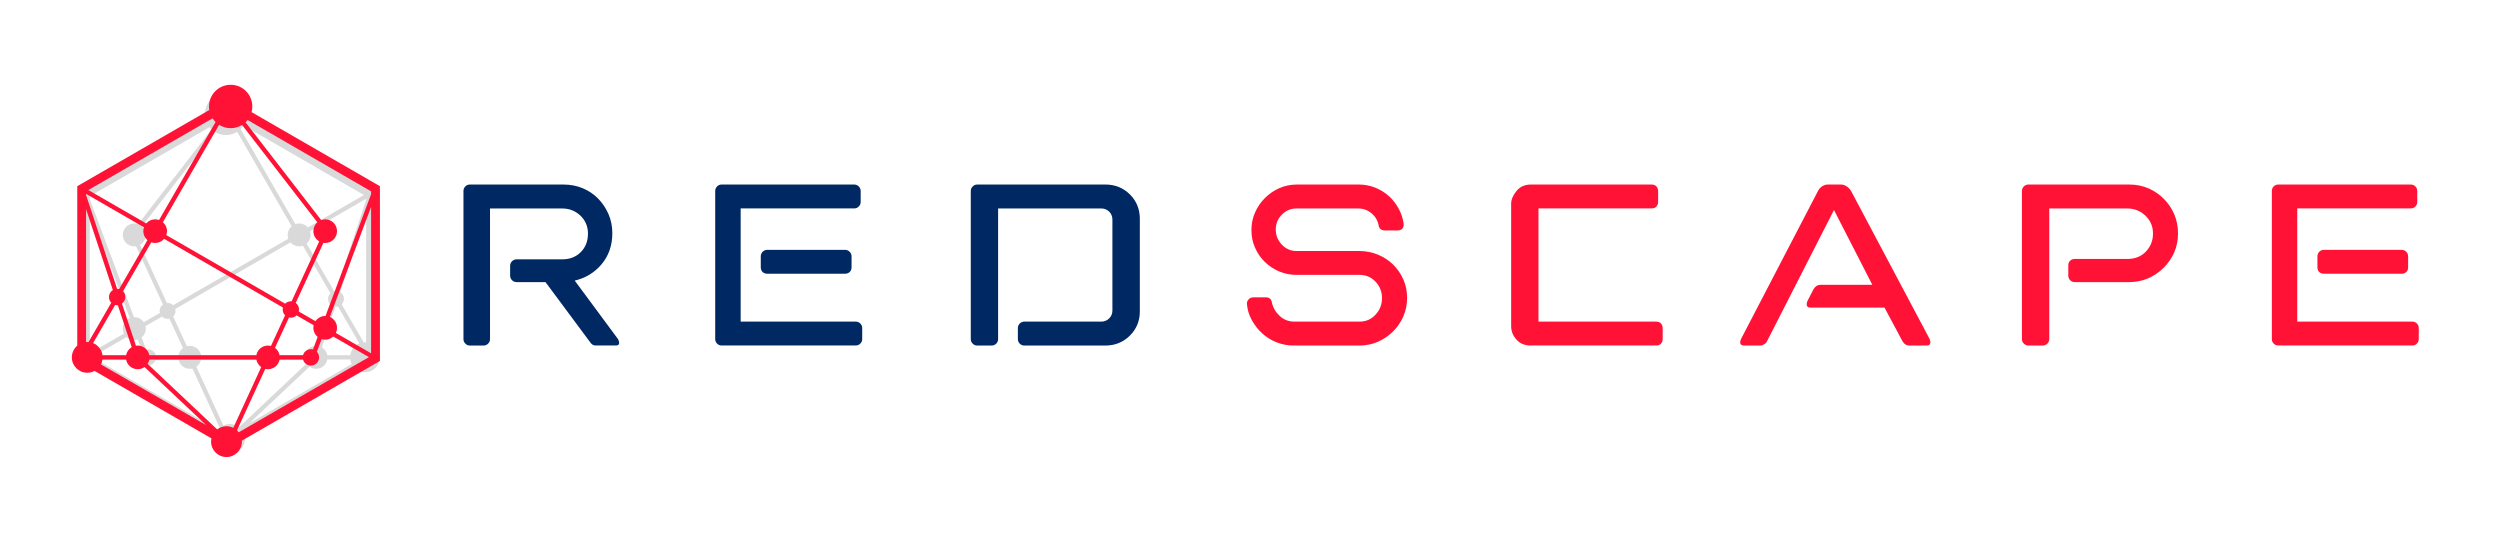<svg xmlns="http://www.w3.org/2000/svg" xmlns:xlink="http://www.w3.org/1999/xlink" width="135" viewBox="0 0 135 30" height="30" preserveAspectRatio="xMidYMid meet"><defs><clipPath id="clip-0"><path d="M 25 9.41 L 34 9.41 L 34 19 L 25 19 Z M 25 9.41 " clip-rule="nonzero"></path></clipPath><clipPath id="clip-1"><path d="M 38 9.41 L 47 9.41 L 47 19 L 38 19 Z M 38 9.41 " clip-rule="nonzero"></path></clipPath><clipPath id="clip-2"><path d="M 52 9.41 L 62 9.41 L 62 19 L 52 19 Z M 52 9.41 " clip-rule="nonzero"></path></clipPath><clipPath id="clip-3"><path d="M 67 9.41 L 76 9.41 L 76 19 L 67 19 Z M 67 9.41 " clip-rule="nonzero"></path></clipPath><clipPath id="clip-4"><path d="M 81 9.41 L 90 9.41 L 90 19 L 81 19 Z M 81 9.41 " clip-rule="nonzero"></path></clipPath><clipPath id="clip-5"><path d="M 93 9.41 L 105 9.41 L 105 19 L 93 19 Z M 93 9.41 " clip-rule="nonzero"></path></clipPath><clipPath id="clip-6"><path d="M 109 9.41 L 118 9.41 L 118 19 L 109 19 Z M 109 9.41 " clip-rule="nonzero"></path></clipPath><clipPath id="clip-7"><path d="M 122 9.41 L 131 9.41 L 131 19 L 122 19 Z M 122 9.41 " clip-rule="nonzero"></path></clipPath></defs><path fill="rgb(0%, 0%, 0%)" d="M 4.387 10.332 L 4.387 19.48 L 11.617 23.652 C 11.613 23.672 11.613 23.688 11.613 23.703 C 11.613 24.148 11.977 24.512 12.418 24.512 C 12.863 24.512 13.227 24.152 13.227 23.703 C 13.227 23.648 13.219 23.59 13.207 23.535 L 19.324 20.004 C 19.438 20.066 19.57 20.102 19.711 20.102 C 20.156 20.102 20.516 19.738 20.516 19.293 C 20.516 19.047 20.406 18.828 20.23 18.68 L 20.23 10.332 L 13.32 6.344 C 13.332 6.281 13.336 6.223 13.336 6.156 C 13.336 5.531 12.828 5.023 12.203 5.023 C 11.574 5.023 11.066 5.531 11.066 6.156 C 11.066 6.262 11.078 6.359 11.105 6.453 Z M 4.848 11.414 L 7.008 17.176 C 6.785 17.273 6.633 17.492 6.633 17.746 C 6.633 17.844 6.652 17.934 6.691 18.016 L 4.848 19.078 Z M 7.648 18.227 C 7.785 18.109 7.871 17.938 7.871 17.746 C 7.871 17.699 7.867 17.656 7.855 17.609 L 8.75 17.094 C 8.828 17.172 8.934 17.219 9.051 17.219 C 9.082 17.219 9.117 17.215 9.148 17.207 L 9.883 18.797 C 9.758 18.887 9.668 19.023 9.641 19.18 L 8.414 19.18 C 8.363 19 8.199 18.867 8 18.867 C 7.965 18.867 7.926 18.871 7.891 18.879 Z M 19.77 10.797 L 18.148 15.707 C 18.145 15.707 18.145 15.707 18.145 15.707 C 18.109 15.707 18.074 15.711 18.039 15.719 L 16.559 13.156 C 16.691 13.043 16.773 12.875 16.773 12.688 C 16.773 12.613 16.762 12.547 16.738 12.484 L 19.77 10.734 Z M 12.805 7.117 L 15.75 12.219 C 15.617 12.332 15.535 12.5 15.535 12.688 C 15.535 12.758 15.547 12.828 15.57 12.891 L 9.352 16.48 C 9.273 16.406 9.168 16.359 9.051 16.359 C 9.039 16.359 9.023 16.359 9.012 16.359 L 7.566 13.219 C 7.75 13.113 7.871 12.914 7.871 12.688 C 7.871 12.504 7.789 12.336 7.664 12.223 L 11.605 7.125 C 11.777 7.23 11.984 7.293 12.203 7.293 C 12.426 7.293 12.633 7.23 12.805 7.117 Z M 10.09 18.695 L 9.352 17.094 C 9.43 17.016 9.48 16.906 9.48 16.789 C 9.48 16.75 9.473 16.715 9.465 16.684 L 15.684 13.09 C 15.801 13.223 15.969 13.305 16.156 13.305 C 16.227 13.305 16.293 13.293 16.359 13.27 L 17.84 15.836 C 17.762 15.91 17.715 16.016 17.715 16.133 C 17.715 16.277 17.785 16.402 17.891 16.48 L 17.164 18.684 C 17.133 18.676 17.102 18.676 17.07 18.676 C 16.766 18.676 16.516 18.891 16.461 19.18 L 10.855 19.18 C 10.805 18.891 10.551 18.676 10.25 18.676 C 10.191 18.676 10.141 18.684 10.09 18.695 Z M 19.406 18.547 C 19.145 18.656 18.953 18.891 18.914 19.18 L 17.676 19.18 C 17.645 19 17.531 18.848 17.379 18.758 L 18.105 16.562 C 18.121 16.562 18.133 16.562 18.145 16.562 C 18.184 16.562 18.219 16.559 18.25 16.551 Z M 18.992 19.66 L 13.477 22.848 L 16.711 19.801 C 16.812 19.871 16.934 19.914 17.07 19.914 C 17.371 19.914 17.625 19.699 17.676 19.41 L 18.914 19.41 C 18.926 19.5 18.953 19.586 18.992 19.66 Z M 12.066 22.98 L 10.602 19.805 C 10.73 19.715 10.828 19.574 10.855 19.41 L 16.461 19.41 C 16.477 19.492 16.508 19.566 16.551 19.633 L 12.91 23.066 C 12.773 22.961 12.605 22.898 12.422 22.898 C 12.293 22.898 12.172 22.93 12.066 22.98 Z M 11.316 6.867 C 11.348 6.906 11.383 6.945 11.422 6.984 L 7.461 12.105 C 7.398 12.082 7.324 12.066 7.25 12.066 C 6.91 12.066 6.633 12.344 6.633 12.688 C 6.633 13.027 6.91 13.305 7.25 13.305 C 7.285 13.305 7.316 13.305 7.348 13.297 L 8.797 16.441 C 8.691 16.52 8.621 16.645 8.621 16.789 C 8.621 16.824 8.625 16.859 8.637 16.895 L 7.766 17.398 C 7.652 17.234 7.465 17.125 7.25 17.125 C 7.246 17.125 7.242 17.129 7.234 17.129 L 4.848 10.754 L 4.848 10.598 Z M 13.152 6.777 L 19.652 10.531 L 16.625 12.281 C 16.512 12.148 16.344 12.066 16.156 12.066 C 16.082 12.066 16.016 12.078 15.949 12.102 L 12.992 6.973 C 13.051 6.914 13.105 6.852 13.152 6.777 Z M 19.77 18.492 C 19.75 18.492 19.73 18.488 19.711 18.488 C 19.688 18.488 19.664 18.488 19.641 18.492 L 18.453 16.434 C 18.527 16.355 18.574 16.25 18.574 16.133 C 18.574 15.98 18.492 15.844 18.367 15.77 L 19.77 11.535 Z M 11.781 23.215 L 4.965 19.281 L 6.832 18.203 C 6.941 18.305 7.09 18.367 7.25 18.367 C 7.316 18.367 7.383 18.355 7.441 18.336 L 7.691 19 C 7.617 19.078 7.57 19.18 7.57 19.293 C 7.57 19.531 7.766 19.723 8 19.723 C 8.199 19.723 8.363 19.59 8.414 19.41 L 9.641 19.41 C 9.695 19.699 9.945 19.914 10.25 19.914 C 10.297 19.914 10.344 19.91 10.391 19.898 L 11.871 23.117 C 11.84 23.145 11.809 23.18 11.781 23.215 Z M 11.781 23.215 " fill-opacity="0.149" fill-rule="nonzero"></path><path fill="rgb(100%, 7.059%, 21.179%)" d="M 13.586 6.055 C 13.613 5.957 13.625 5.855 13.625 5.75 C 13.625 5.102 13.102 4.578 12.457 4.578 C 11.809 4.578 11.285 5.102 11.285 5.75 C 11.285 5.816 11.289 5.879 11.301 5.941 L 4.172 10.055 L 4.172 18.664 C 3.992 18.816 3.879 19.047 3.879 19.301 C 3.879 19.758 4.254 20.129 4.711 20.129 C 4.855 20.129 4.988 20.094 5.109 20.031 L 11.418 23.672 C 11.406 23.73 11.398 23.789 11.398 23.848 C 11.398 24.309 11.77 24.68 12.23 24.68 C 12.688 24.68 13.062 24.309 13.062 23.848 C 13.062 23.832 13.059 23.812 13.059 23.797 L 20.516 19.492 L 20.516 10.055 Z M 20.039 19.078 L 18.137 17.98 C 18.176 17.895 18.199 17.801 18.199 17.703 C 18.199 17.438 18.043 17.215 17.812 17.113 L 20.039 11.172 Z M 16.902 18.871 C 16.863 18.863 16.828 18.855 16.789 18.855 C 16.586 18.855 16.414 18.992 16.363 19.18 L 15.098 19.18 C 15.066 19.02 14.977 18.879 14.848 18.785 L 15.605 17.145 C 15.637 17.152 15.672 17.156 15.707 17.156 C 15.828 17.156 15.938 17.109 16.016 17.031 L 16.938 17.562 C 16.93 17.609 16.922 17.652 16.922 17.703 C 16.922 17.902 17.012 18.078 17.152 18.195 Z M 4.648 10.469 L 7.773 12.273 C 7.75 12.34 7.738 12.41 7.738 12.484 C 7.738 12.676 7.824 12.852 7.961 12.969 L 6.434 15.609 C 6.398 15.602 6.363 15.598 6.324 15.598 L 4.648 10.535 Z M 12.457 6.922 C 12.68 6.922 12.891 6.855 13.07 6.746 L 17.137 12.004 C 17.004 12.121 16.922 12.293 16.922 12.484 C 16.922 12.719 17.051 12.922 17.238 13.035 L 15.746 16.273 C 15.73 16.273 15.719 16.27 15.707 16.27 C 15.586 16.27 15.477 16.32 15.398 16.398 L 8.98 12.695 C 9.004 12.629 9.02 12.559 9.02 12.484 C 9.02 12.289 8.93 12.117 8.797 12 L 11.832 6.738 C 12.012 6.855 12.227 6.922 12.457 6.922 Z M 14.469 18.66 C 14.156 18.66 13.898 18.883 13.844 19.18 L 8.062 19.18 C 8.008 18.883 7.746 18.66 7.434 18.66 C 7.402 18.66 7.371 18.664 7.34 18.668 L 6.586 16.395 C 6.695 16.312 6.766 16.184 6.766 16.039 C 6.766 15.918 6.719 15.809 6.641 15.73 L 8.168 13.086 C 8.234 13.109 8.305 13.121 8.379 13.121 C 8.57 13.121 8.746 13.035 8.863 12.898 L 15.277 16.605 C 15.27 16.641 15.266 16.676 15.266 16.715 C 15.266 16.836 15.312 16.949 15.395 17.027 L 14.633 18.68 C 14.582 18.668 14.527 18.66 14.469 18.66 Z M 6.215 16.469 C 6.25 16.477 6.285 16.48 6.324 16.48 C 6.34 16.48 6.352 16.48 6.363 16.48 L 7.113 18.746 C 6.957 18.84 6.844 18.996 6.809 19.18 L 5.535 19.18 C 5.492 18.883 5.293 18.637 5.027 18.527 Z M 5.535 19.418 L 6.809 19.418 C 6.863 19.715 7.125 19.938 7.438 19.938 C 7.574 19.938 7.699 19.895 7.805 19.82 L 11.141 22.961 L 5.453 19.68 C 5.492 19.598 5.52 19.512 5.535 19.418 Z M 12.23 23.016 C 12.043 23.016 11.867 23.082 11.727 23.188 L 7.973 19.648 C 8.016 19.578 8.047 19.5 8.062 19.418 L 13.844 19.418 C 13.875 19.586 13.973 19.73 14.105 19.824 L 12.598 23.102 C 12.484 23.047 12.363 23.016 12.23 23.016 Z M 20.039 10.332 L 20.039 10.488 L 17.578 17.062 C 17.57 17.062 17.566 17.062 17.562 17.062 C 17.344 17.062 17.148 17.176 17.035 17.344 L 16.137 16.824 C 16.145 16.789 16.148 16.754 16.148 16.715 C 16.148 16.566 16.078 16.438 15.969 16.359 L 17.465 13.113 C 17.496 13.121 17.527 13.121 17.562 13.121 C 17.914 13.121 18.199 12.836 18.199 12.484 C 18.199 12.129 17.914 11.844 17.562 11.844 C 17.484 11.844 17.414 11.859 17.344 11.883 L 13.258 6.602 C 13.301 6.562 13.336 6.523 13.371 6.48 Z M 11.641 6.59 L 8.59 11.879 C 8.523 11.855 8.453 11.844 8.379 11.844 C 8.184 11.844 8.012 11.93 7.895 12.066 L 4.77 10.262 L 11.477 6.391 C 11.523 6.465 11.578 6.531 11.641 6.59 Z M 4.648 11.293 L 6.094 15.664 C 5.969 15.738 5.883 15.879 5.883 16.039 C 5.883 16.16 5.93 16.27 6.008 16.348 L 4.781 18.473 C 4.758 18.469 4.734 18.469 4.711 18.469 C 4.691 18.469 4.672 18.469 4.648 18.469 Z M 12.797 23.238 L 14.324 19.922 C 14.371 19.934 14.422 19.938 14.469 19.938 C 14.781 19.938 15.043 19.715 15.098 19.418 L 16.363 19.418 C 16.414 19.605 16.586 19.742 16.789 19.742 C 17.031 19.742 17.23 19.543 17.23 19.301 C 17.23 19.18 17.184 19.074 17.109 18.996 L 17.367 18.312 C 17.426 18.332 17.492 18.344 17.562 18.344 C 17.73 18.344 17.879 18.277 17.996 18.172 L 19.922 19.285 L 12.891 23.344 C 12.863 23.305 12.828 23.27 12.797 23.238 Z M 12.797 23.238 " fill-opacity="1" fill-rule="nonzero"></path><g clip-path="url(#clip-0)"><path fill="rgb(0%, 15.689%, 38.82%)" d="M 30.418 9.965 C 30.801 9.965 31.152 10.031 31.477 10.168 C 31.797 10.305 32.074 10.492 32.305 10.73 C 32.539 10.973 32.723 11.25 32.859 11.562 C 32.996 11.879 33.066 12.219 33.066 12.59 C 33.066 13.246 32.875 13.801 32.492 14.262 C 32.109 14.719 31.621 15.016 31.035 15.152 L 33.371 18.309 C 33.414 18.379 33.434 18.445 33.434 18.516 C 33.434 18.609 33.379 18.656 33.27 18.656 L 32.141 18.656 C 32.102 18.656 32.055 18.645 32.008 18.617 C 31.961 18.59 31.922 18.555 31.895 18.516 L 29.457 15.234 L 27.898 15.234 C 27.801 15.234 27.719 15.199 27.652 15.133 C 27.582 15.062 27.547 14.98 27.547 14.887 L 27.547 14.352 C 27.547 14.258 27.582 14.176 27.652 14.105 C 27.719 14.039 27.801 14.004 27.898 14.004 L 30.359 14.004 C 30.77 14.004 31.102 13.875 31.363 13.613 C 31.621 13.355 31.75 13.02 31.75 12.609 C 31.75 12.227 31.613 11.906 31.344 11.645 C 31.07 11.387 30.742 11.258 30.359 11.258 L 26.461 11.258 L 26.461 18.312 C 26.461 18.406 26.426 18.488 26.359 18.555 C 26.289 18.625 26.207 18.66 26.113 18.66 L 25.375 18.66 C 25.277 18.66 25.195 18.625 25.129 18.555 C 25.059 18.488 25.027 18.406 25.027 18.312 L 25.027 10.312 C 25.027 10.219 25.059 10.137 25.129 10.066 C 25.195 10 25.277 9.965 25.375 9.965 Z M 30.418 9.965 " fill-opacity="1" fill-rule="nonzero"></path></g><g clip-path="url(#clip-1)"><path fill="rgb(0%, 15.689%, 38.82%)" d="M 39.996 17.367 L 46.211 17.367 C 46.305 17.367 46.387 17.402 46.457 17.469 C 46.523 17.539 46.559 17.621 46.559 17.715 L 46.559 18.309 C 46.559 18.406 46.523 18.488 46.457 18.555 C 46.387 18.625 46.305 18.656 46.211 18.656 L 38.965 18.656 C 38.871 18.656 38.789 18.625 38.723 18.555 C 38.656 18.488 38.621 18.406 38.621 18.309 L 38.621 10.312 C 38.621 10.215 38.656 10.137 38.723 10.066 C 38.789 10 38.871 9.965 38.965 9.965 L 46.129 9.965 C 46.223 9.965 46.305 10 46.371 10.066 C 46.441 10.137 46.477 10.219 46.477 10.312 L 46.477 10.906 C 46.477 11.004 46.441 11.086 46.371 11.152 C 46.305 11.223 46.223 11.254 46.129 11.254 L 39.996 11.254 Z M 41.082 13.84 C 41.082 13.746 41.117 13.664 41.184 13.594 C 41.254 13.527 41.336 13.492 41.43 13.492 L 45.633 13.492 C 45.73 13.492 45.812 13.527 45.879 13.594 C 45.949 13.664 45.984 13.746 45.984 13.84 L 45.984 14.434 C 45.984 14.543 45.949 14.629 45.879 14.691 C 45.812 14.754 45.73 14.781 45.633 14.781 L 41.43 14.781 C 41.336 14.781 41.254 14.754 41.184 14.691 C 41.117 14.629 41.082 14.543 41.082 14.434 Z M 41.082 13.84 " fill-opacity="1" fill-rule="nonzero"></path></g><g clip-path="url(#clip-2)"><path fill="rgb(0%, 15.689%, 38.82%)" d="M 54.965 17.715 C 54.965 17.621 55 17.539 55.066 17.469 C 55.137 17.402 55.219 17.367 55.312 17.367 L 59.477 17.367 C 59.641 17.367 59.781 17.309 59.898 17.191 C 60.012 17.078 60.07 16.938 60.07 16.773 L 60.07 11.852 C 60.07 11.688 60.012 11.547 59.898 11.43 C 59.781 11.316 59.641 11.258 59.477 11.258 L 53.898 11.258 L 53.898 18.312 C 53.898 18.406 53.863 18.488 53.797 18.559 C 53.727 18.625 53.645 18.66 53.551 18.66 L 52.773 18.66 C 52.676 18.66 52.594 18.625 52.527 18.559 C 52.457 18.488 52.422 18.406 52.422 18.312 L 52.422 10.312 C 52.422 10.219 52.457 10.137 52.527 10.066 C 52.594 10 52.676 9.965 52.773 9.965 L 59.699 9.965 C 60.219 9.965 60.656 10.145 61.016 10.5 C 61.371 10.855 61.551 11.293 61.551 11.812 L 61.551 16.816 C 61.551 17.336 61.367 17.773 61.008 18.129 C 60.648 18.484 60.207 18.66 59.684 18.66 L 55.312 18.66 C 55.219 18.66 55.137 18.625 55.066 18.559 C 55 18.488 54.965 18.406 54.965 18.312 Z M 54.965 17.715 " fill-opacity="1" fill-rule="nonzero"></path></g><g clip-path="url(#clip-3)"><path fill="rgb(100%, 7.059%, 21.179%)" d="M 67.332 16.402 C 67.332 16.309 67.363 16.227 67.434 16.156 C 67.5 16.09 67.582 16.055 67.68 16.055 L 68.355 16.055 C 68.547 16.055 68.656 16.152 68.684 16.344 C 68.75 16.629 68.895 16.871 69.113 17.07 C 69.332 17.27 69.594 17.367 69.895 17.367 L 73.422 17.367 C 73.762 17.367 74.051 17.242 74.281 16.988 C 74.516 16.734 74.629 16.438 74.629 16.098 C 74.629 15.754 74.512 15.461 74.281 15.215 C 74.051 14.969 73.762 14.844 73.422 14.844 L 70.039 14.844 C 69.695 14.844 69.379 14.785 69.082 14.66 C 68.789 14.539 68.531 14.367 68.305 14.148 C 68.078 13.93 67.902 13.672 67.773 13.379 C 67.641 13.086 67.578 12.766 67.578 12.426 C 67.578 12.082 67.641 11.766 67.773 11.473 C 67.902 11.18 68.078 10.918 68.305 10.695 C 68.531 10.469 68.789 10.289 69.082 10.16 C 69.379 10.031 69.695 9.965 70.039 9.965 L 73.379 9.965 C 73.68 9.965 73.973 10.02 74.25 10.129 C 74.531 10.238 74.777 10.391 74.992 10.582 C 75.203 10.773 75.379 10.996 75.523 11.258 C 75.668 11.516 75.758 11.797 75.801 12.098 C 75.801 12.332 75.684 12.445 75.453 12.445 L 74.797 12.445 C 74.59 12.445 74.473 12.352 74.445 12.16 C 74.391 11.898 74.262 11.684 74.059 11.512 C 73.852 11.344 73.613 11.258 73.34 11.258 L 70.016 11.258 C 69.703 11.258 69.438 11.367 69.219 11.594 C 69 11.816 68.891 12.082 68.891 12.395 C 68.891 12.707 69 12.98 69.219 13.211 C 69.438 13.438 69.703 13.555 70.016 13.555 L 73.402 13.555 C 73.758 13.555 74.09 13.621 74.406 13.75 C 74.719 13.879 74.992 14.059 75.227 14.285 C 75.457 14.512 75.645 14.781 75.781 15.09 C 75.918 15.398 75.984 15.73 75.984 16.086 C 75.984 16.445 75.914 16.777 75.781 17.086 C 75.645 17.395 75.457 17.668 75.227 17.898 C 74.992 18.133 74.719 18.316 74.406 18.457 C 74.09 18.594 73.758 18.66 73.402 18.66 L 69.875 18.66 C 69.547 18.66 69.234 18.602 68.941 18.488 C 68.648 18.371 68.387 18.211 68.16 18.004 C 67.938 17.801 67.75 17.562 67.598 17.285 C 67.445 17.012 67.359 16.719 67.332 16.402 Z M 67.332 16.402 " fill-opacity="1" fill-rule="nonzero"></path></g><g clip-path="url(#clip-4)"><path fill="rgb(100%, 7.059%, 21.179%)" d="M 81.602 11.008 C 81.602 10.777 81.699 10.547 81.891 10.312 C 82.082 10.078 82.344 9.965 82.668 9.965 L 89.191 9.965 C 89.301 9.965 89.387 10 89.445 10.066 C 89.508 10.137 89.539 10.219 89.539 10.312 L 89.539 10.906 C 89.539 11.004 89.508 11.086 89.445 11.152 C 89.387 11.223 89.301 11.254 89.191 11.254 L 83.078 11.254 L 83.078 17.367 L 89.438 17.367 C 89.547 17.367 89.633 17.402 89.695 17.469 C 89.754 17.539 89.785 17.621 89.785 17.715 L 89.785 18.309 C 89.785 18.406 89.754 18.488 89.695 18.555 C 89.633 18.625 89.547 18.656 89.438 18.656 L 82.648 18.656 C 82.336 18.656 82.082 18.555 81.891 18.34 C 81.699 18.129 81.602 17.887 81.602 17.613 Z M 81.602 11.008 " fill-opacity="1" fill-rule="nonzero"></path></g><g clip-path="url(#clip-5)"><path fill="rgb(100%, 7.059%, 21.179%)" d="M 98.172 10.312 C 98.215 10.219 98.285 10.137 98.387 10.066 C 98.492 10 98.59 9.965 98.688 9.965 L 99.426 9.965 C 99.52 9.965 99.621 10 99.723 10.066 C 99.824 10.137 99.902 10.219 99.957 10.312 L 104.203 18.312 C 104.23 18.395 104.242 18.449 104.242 18.473 C 104.242 18.598 104.176 18.66 104.039 18.66 L 103.094 18.66 C 102.945 18.66 102.82 18.578 102.727 18.414 L 101.762 16.609 L 97.762 16.609 C 97.625 16.609 97.559 16.547 97.559 16.422 C 97.559 16.395 97.57 16.34 97.598 16.262 L 97.926 15.625 C 98.023 15.461 98.145 15.379 98.297 15.379 L 101.105 15.379 L 99.035 11.34 L 95.426 18.414 C 95.398 18.484 95.348 18.539 95.273 18.586 C 95.195 18.637 95.125 18.66 95.059 18.66 L 94.176 18.66 C 94.039 18.66 93.969 18.598 93.969 18.477 C 93.969 18.449 93.984 18.395 94.012 18.312 Z M 98.172 10.312 " fill-opacity="1" fill-rule="nonzero"></path></g><g clip-path="url(#clip-6)"><path fill="rgb(100%, 7.059%, 21.179%)" d="M 109.184 10.312 C 109.184 10.219 109.219 10.137 109.289 10.066 C 109.355 10 109.441 9.965 109.535 9.965 L 114.984 9.965 C 115.352 9.965 115.695 10.035 116.012 10.168 C 116.328 10.305 116.605 10.496 116.844 10.734 C 117.082 10.973 117.273 11.254 117.41 11.574 C 117.547 11.895 117.613 12.238 117.613 12.609 C 117.613 12.98 117.543 13.32 117.406 13.637 C 117.266 13.949 117.074 14.227 116.832 14.465 C 116.59 14.703 116.312 14.895 115.996 15.031 C 115.68 15.168 115.34 15.234 114.969 15.234 L 112.035 15.234 C 111.941 15.234 111.859 15.199 111.789 15.133 C 111.723 15.062 111.688 14.98 111.688 14.887 L 111.688 14.332 C 111.688 14.223 111.723 14.137 111.789 14.074 C 111.859 14.016 111.941 13.984 112.035 13.984 L 114.867 13.984 C 115.289 13.984 115.629 13.852 115.879 13.582 C 116.133 13.316 116.262 12.992 116.262 12.609 C 116.262 12.227 116.125 11.906 115.852 11.645 C 115.578 11.387 115.254 11.258 114.871 11.258 L 110.66 11.258 L 110.66 18.309 C 110.66 18.406 110.625 18.488 110.559 18.555 C 110.488 18.625 110.406 18.66 110.309 18.66 L 109.539 18.66 C 109.441 18.66 109.359 18.625 109.289 18.555 C 109.219 18.488 109.184 18.406 109.184 18.309 Z M 109.184 10.312 " fill-opacity="1" fill-rule="nonzero"></path></g><g clip-path="url(#clip-7)"><path fill="rgb(100%, 7.059%, 21.179%)" d="M 124.051 17.367 L 130.266 17.367 C 130.363 17.367 130.445 17.402 130.512 17.469 C 130.582 17.539 130.613 17.621 130.613 17.715 L 130.613 18.309 C 130.613 18.406 130.582 18.488 130.512 18.555 C 130.445 18.625 130.363 18.656 130.266 18.656 L 123.023 18.656 C 122.93 18.656 122.848 18.625 122.781 18.555 C 122.711 18.488 122.68 18.406 122.68 18.309 L 122.68 10.312 C 122.68 10.215 122.711 10.137 122.781 10.066 C 122.848 10 122.93 9.965 123.023 9.965 L 130.184 9.965 C 130.281 9.965 130.363 10 130.43 10.066 C 130.5 10.137 130.531 10.219 130.531 10.312 L 130.531 10.906 C 130.531 11.004 130.5 11.086 130.43 11.152 C 130.363 11.223 130.277 11.254 130.184 11.254 L 124.051 11.254 Z M 125.141 13.84 C 125.141 13.746 125.172 13.664 125.242 13.594 C 125.309 13.527 125.391 13.492 125.488 13.492 L 129.691 13.492 C 129.789 13.492 129.867 13.527 129.938 13.594 C 130.004 13.664 130.039 13.746 130.039 13.84 L 130.039 14.434 C 130.039 14.543 130.004 14.629 129.938 14.691 C 129.867 14.754 129.785 14.781 129.691 14.781 L 125.488 14.781 C 125.391 14.781 125.309 14.754 125.242 14.691 C 125.172 14.629 125.141 14.543 125.141 14.434 Z M 125.141 13.84 " fill-opacity="1" fill-rule="nonzero"></path></g></svg>